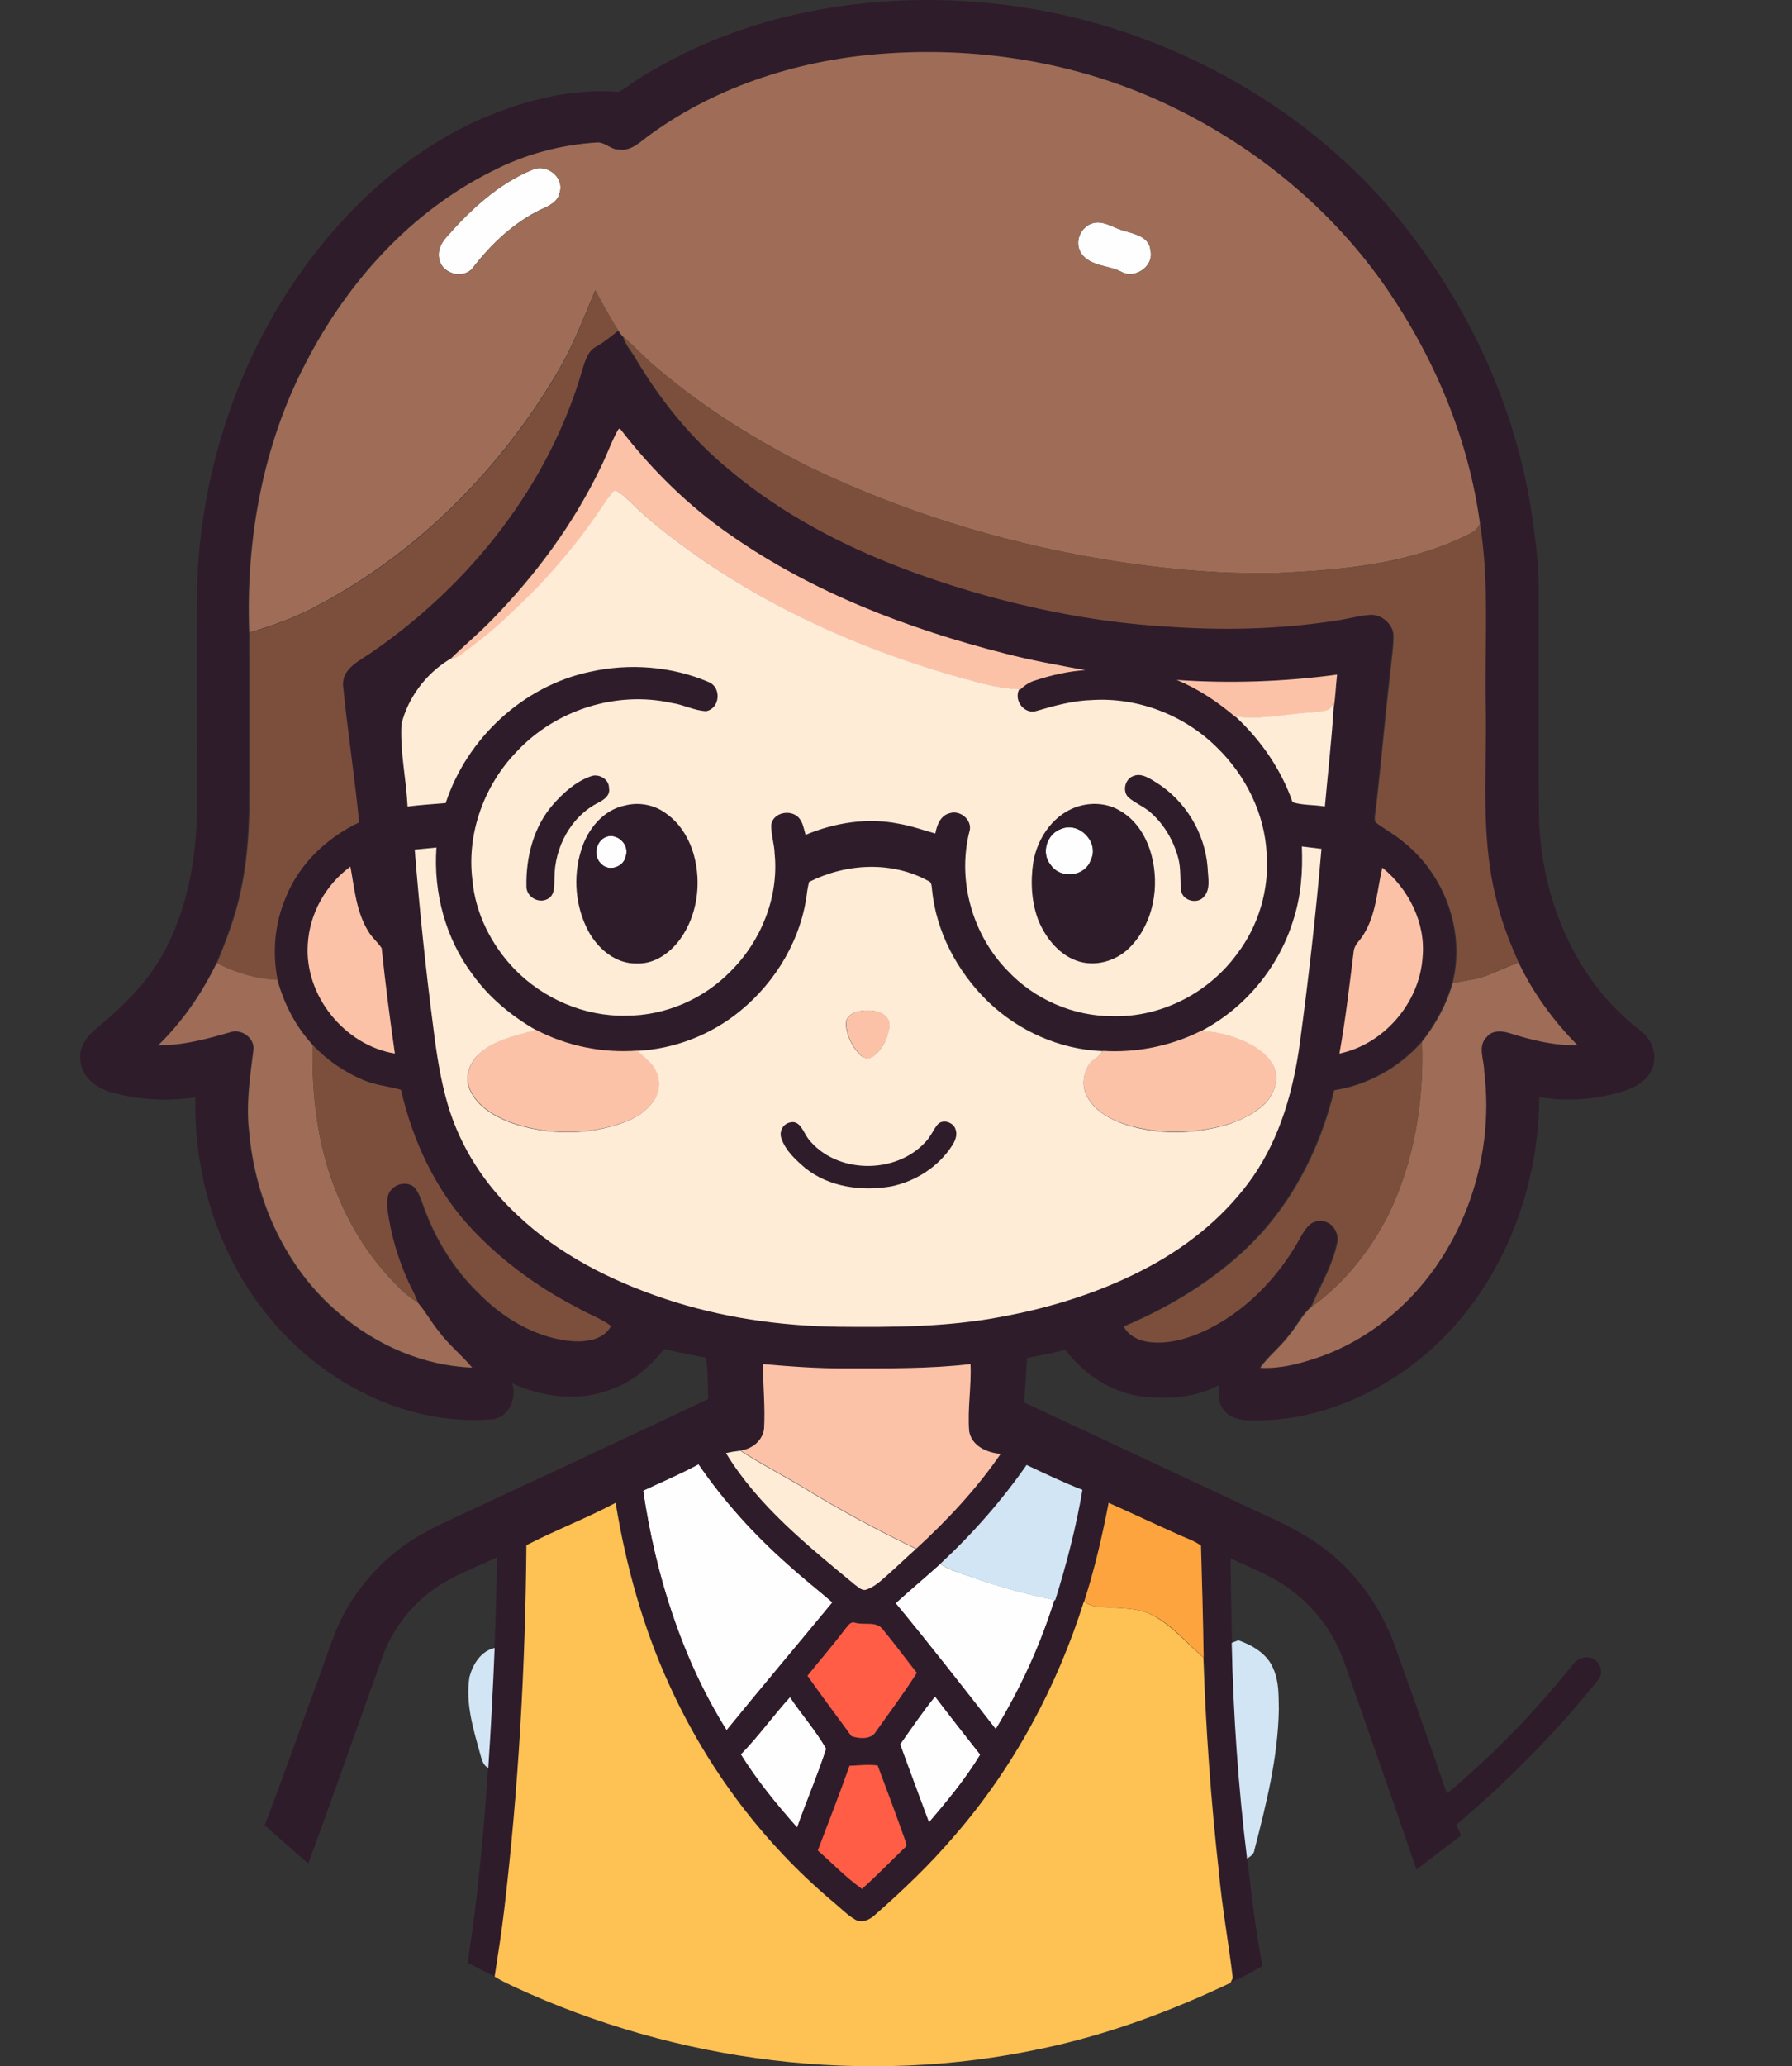 <?xml version="1.0" encoding="utf-8"?>
<!-- Generator: Adobe Illustrator 19.2.0, SVG Export Plug-In . SVG Version: 6.00 Build 0)  -->
<svg version="1.1" id="Layer_1" xmlns="http://www.w3.org/2000/svg" xmlns:xlink="http://www.w3.org/1999/xlink" x="0px" y="0px"
	 viewBox="0 0 677.1 780.4" style="enable-background:new 0 0 677.1 780.4;" xml:space="preserve">
<rect x="0" y="0" width="677.1" height="780.4" fill="#333333" stroke="none"/>
<style type="text/css">
	.st0{fill:#FEFEFE;}
	.st1{fill:#2F1C2B;}
	.st2{fill:#9F6D57;}
	.st3{fill:#7C4F3D;}
	.st4{fill:#FCC2A8;}
	.st5{fill:#FFECD7;}
	.st6{fill:#D2E5F4;}
	.st7{fill:#FEC154;}
	.st8{fill:#FEA43F;}
	.st9{fill:#FF5D46;}
</style>
<path class="st0" d="M201.2,64.1c5.2-2.5,12.1,2.9,10.3,8.5c-0.6,3.6-4.1,5.2-7.1,6.5c-10.2,4.9-18.6,12.9-25.5,21.7
	c-3.2,4.8-11.5,2.9-12.8-2.5c-1-3.2,0.4-6.4,2.6-8.8C177.8,79.2,188.3,69.4,201.2,64.1z"/>
<path class="st0" d="M413.2,84.2c4.1-0.9,7.7,2,11.6,3c3.9,1.1,9.5,2.3,9.9,7.3c1.5,5.9-5.7,11-10.9,8.2c-4.9-2.6-11.7-2-15.2-6.9
	C405.7,91.5,408.3,85.4,413.2,84.2z"/>
<path class="st0" d="M401.1,313c6.8-2.8,14.4,5.3,11,11.9c-2.2,6.4-11.5,7.2-15.2,1.8C393.2,322.1,395.6,314.8,401.1,313z"/>
<path class="st0" d="M229.2,316c4.3-1.4,8.9,3.3,7.2,7.5c-0.8,4-6.4,5.8-9.2,2.8C223.9,323.4,225.1,317.5,229.2,316z"/>
<path class="st0" d="M243,563c7-3.3,14.2-6.3,21-10c9.6,13.9,21,26.6,33.7,37.8c5.4,5,11.3,9.6,16.9,14.4
	c-13.3,16.1-26.8,32.1-40,48.3C257.5,626.2,247.7,594.8,243,563z"/>
<path class="st0" d="M338.4,605.5c5.5-5,11.2-9.8,16.8-14.8c3.8,2.5,8.3,3.5,12.5,5.1c10,3.6,20.4,6.3,30.8,8.5
	c-5.4,17.1-12.9,33.5-22.2,48.8C363.8,637.1,351.3,621.1,338.4,605.5z"/>
<path class="st0" d="M340.1,658.8c4.3-6.1,8.5-12.3,13.2-18.1c5.6,7.4,11.4,14.7,17.1,22c-5.6,9.2-12.5,17.5-19.4,25.6
	C347.4,678.5,343.6,668.7,340.1,658.8z"/>
<path class="st0" d="M279.9,662.6c6.6-6.8,12.2-14.6,18.6-21.6c4.4,6.6,9.8,12.6,13.7,19.5c-3.3,10-7.5,19.8-11,29.8
	C293.5,681.5,286.1,672.5,279.9,662.6z"/>
<g>
	<g>
		<path class="st1" d="M309.8,3.6c45.8-8.2,93.9-2.3,136.3,16.8c35.5,15.8,67.2,40.5,90,72.1c21.1,28.7,36,62.2,42,97.4
			c1.8,11.2,3.4,22.5,3.3,33.8c0,28.3-0.1,56.7,0.1,85c0.8,30.4,13.5,61.4,38,80.3c4.7,3.2,7.1,9.7,4.6,15
			c-2.2,4.9-7.4,7.3-12.3,8.6c-9.8,2.7-20.2,3.6-30.2,1.7c-0.1,36.1-14.8,72.9-42.4,96.7c-18.8,16.2-43.4,26.6-68.5,25.4
			c-3.4-0.2-7.1-1.6-8.9-4.8c-1.7-2.5-1.3-5.7-1.1-8.5c-8.8,4.7-19.2,5.5-28.9,4.4c-11.7-1.5-22.2-8.4-29.3-17.7
			c-4.7,1.3-9.6,2.1-14.4,3.1c-0.4,5.6-0.7,11.2-1.1,16.8c28.7,13.4,57.5,26.8,86.2,40.3c8.3,3.9,16.8,7.5,24.3,12.8
			c13.7,9.3,23.9,23.2,29.5,38.7c6.7,18.6,13.3,37.2,19.7,55.9c17.4-14.5,33.2-30.8,47.4-48.5c1.5-2.1,4.1-3.5,6.7-2.8
			c3.3,0.6,5.3,5,3.5,7.8c-16.1,20.2-34.4,38.7-54.1,55.3c0.6,1.3,1.3,2.7,1.9,4c-5.7,4.3-11.3,8.6-16.9,12.9
			c-9-26.3-18.2-52.5-27.4-78.6c-4.9-14-15.4-25.7-28.6-32.3c-4.6-2.5-9.6-4.3-14.2-6.7c0,10.6,0.3,21.2,0.5,31.9
			c0.6,27.3,2.5,54.5,5.8,81.6c1.5,13.6,3.2,27.2,5.7,40.6c-3.9,1.9-7.6,4.6-11.8,5.8c0.2-0.4,0.5-1.1,0.7-1.4
			c-1.6-13.5-4.1-26.9-5.3-40.5c-3-26.8-4.9-53.7-5.8-80.6c-0.3-14-0.6-28.1-1-42.2c-2.2-1.7-4.9-2.6-7.4-3.7
			c-9.2-4-18.3-8.4-27.5-12.5c-2.4,12.5-5.3,24.9-9.2,37.1c-10.3,32.5-26.7,63.1-49.1,88.8c-9.2,10.8-19.5,20.5-30.1,29.9
			c-1.9,1.7-4.6,3-7.1,1.7c-3.1-1.8-5.6-4.5-8.4-6.7c-26.5-22.2-47.8-50.6-62-82c-10-21.8-16.4-45.1-20.3-68.8
			c-11,5.9-22.7,10.3-33.7,16c-0.4,46-3,92.1-8.5,137.8c-1,8.4-2.3,16.7-3.6,25.1c-3.5-1.5-6.8-3.4-10.2-5.1
			c3.8-24.4,6.1-49,7.7-73.6c1-15.1,1.8-30.2,2.4-45.3c0.5-11.4,0.9-22.8,0.9-34.2c-8.1,3.9-16.7,6.9-24.1,12.2
			c-8.4,6.1-14.9,14.6-18.7,24.3c-9.5,26.3-18.7,52.8-28.4,79.1c-5.6-4.7-11-9.7-16.5-14.4c7.3-19,14-38.3,21.1-57.5
			c3-8.2,5.4-16.5,9.8-24.1c5.3-9.1,12.3-17.1,20.8-23.4c6.1-4.6,13-7.9,19.9-11.1c32-14.9,64-29.8,96-44.9
			c-0.2-5.2-0.1-10.4-0.8-15.6c-5.3-1-10.6-2-15.8-3.3c-5,6-10.8,11.6-18.3,14.5c-12.4,5.6-27.1,4.1-39.2-1.6c2,5.8-1.4,13.4-8,13.7
			c-32.9,2.5-65.1-14.7-85.1-40.2c-18.3-22.8-27.2-52.4-26.6-81.5c-10.1,1.6-20.5,1.1-30.3-1.5c-6.1-1.3-12.6-5.5-13.1-12.3
			c-0.8-4.9,2.4-9.3,6-12.2c10.7-8.7,20.7-18.7,26.8-31.2c8.4-16.8,11.4-35.9,11.2-54.6c0.1-27.6-0.2-55.3,0.1-82.9
			c1.5-38.3,13-76.2,33.5-108.5c17.5-27.3,41.5-51.2,71.1-65.1c17-7.7,35.8-12.9,54.6-11.4c2.6-1.2,4.9-3.2,7.3-4.8
			C262,16.7,285.5,7.9,309.8,3.6z M334.8,20.2c-31.7,2.1-63.2,11.9-89.1,30.5c-3.6,2.5-7.1,6.5-12,5.8c-2.9,0.1-5.1-2.6-7.9-2.7
			c-13.9,0.8-27.7,4.4-40.1,10.9c-30.6,15.3-54.5,41.8-70.1,71.9C99.2,167.9,92.7,203.7,94,238.9c0,21.6,0,43.2,0,64.7
			c-0.1,11.4-1,22.9-3.5,34c-1.9,9-5.3,17.6-8.8,26.1c-5.6,11.5-12.9,22.1-22,31.1c9.2,0.2,18.1-2.3,26.9-4.8c4.2-1.7,9.5,2,9,6.6
			c-1.3,10.3-2.8,20.7-1.6,31.1c2.3,26,13.9,51.6,34.1,68.5c13.9,11.9,31.7,19.7,50.1,20.4c-4-4.8-9-8.8-12.7-13.8
			c-2.9-3.4-5-7.5-7.9-10.8c-0.9-2.7-2.2-5.2-3.5-7.7c-4-8.7-6.7-18-8-27.5c-0.3-2.5-0.4-5.4,1.4-7.4c2.2-2.6,6.7-3.3,9.1-0.7
			c1.9,2.4,2.6,5.5,3.7,8.2c4.4,11.9,11.3,22.8,20.4,31.6c9.1,9.2,20.8,16.3,33.8,17.9c5.7,0.6,13.1,0.1,16.1-5.6
			c-4.1-2.9-8.9-4.5-13.1-7.1c-14.5-7.5-27.8-17.2-39.1-29.1c-13.9-14.6-22.7-33.5-27.2-53c-4.6-1.4-9.5-1.8-14-3.6
			c-7.3-3.1-13.9-7.7-19.4-13.4c-6.4-7-10.8-15.5-13.3-24.6c-2.1-10.4-1-21.4,3.1-31.2c5-12.6,15.5-22.5,27.7-28.3
			c-1.7-17.3-4.4-34.6-6.1-51.9c-0.2-6.4,6.4-9.2,10.8-12.3c37.1-25.6,66.9-63.1,79.6-106.6c1-3.2,1.9-7,5.1-8.8
			c3.1-1.7,5.8-4,8.6-6.2c0.6,0.9,1.2,1.8,2,2.5c0.8,3.3,3.3,5.6,4.9,8.5c9.3,15.5,20.8,29.8,34.8,41.3c28.2,23.7,62.9,38.2,98.1,48
			c21.4,5.8,43.2,9.8,65.4,11.3c22,1.7,44.2,1.4,66-2.1c4.3-0.6,8.6-1.9,13-2.2c4.5-0.2,9,3.8,8.8,8.4c0,4.8-0.9,9.5-1.3,14.2
			c-2,17-3.3,34-5.4,50.9c-0.1,1.6-0.7,3.3-0.1,4.9c3.2,2.5,6.9,4.3,10,7c16,12.3,24.1,34.1,19.1,53.8c-2.3,8.1-6.4,15.6-11.6,22.2
			c-8.5,9.7-20.4,16.3-33.1,18.3c-5.5,22.9-16.9,44.8-34.4,60.9c-13.1,12.1-28.7,21.4-45.1,28.3c1.7,3.4,5.5,5.2,9.1,5.8
			c7,1,14-1,20.4-3.7c16.1-7.2,28.9-20.5,37.2-35.8c1.6-2.8,3.6-6.3,7.3-6.1c4.4-0.4,7.6,4.3,6.6,8.4c-1.8,8.5-6.4,16.1-9.8,24
			c-3.4,2.9-5.4,7.1-8.2,10.5c-3.3,4.5-7.8,7.9-11.1,12.5c7,0.4,13.9-1.4,20.6-3.5c10.2-3.3,19.7-8.6,28-15.5c27-22,40.3-58.7,36-93
			c0-4.3-2.7-9.6,1.1-13.1c2.1-2.5,5.7-2.2,8.5-1.3c8.3,2.6,16.9,4.8,25.6,4.5c-9-9.2-16.7-19.6-22.2-31.2c-3.6-8.1-6.8-16.3-8.7-25
			c-5.8-23.5-3.2-47.9-3.7-71.9c-0.5-22.9,1.5-46.1-2.2-68.9c-4.3-31.8-17-62.1-35.1-88.5c-20.2-29.4-48.5-52.9-80.5-68.5
			C410.1,24.2,372.1,17.6,334.8,20.2z M233.6,162.2c-2.6,4.6-4.3,9.6-6.8,14.3c-10.3,21.2-24.4,40.3-40.8,57.2
			c-5.3,5.5-11.2,10.4-16.6,15.7c-8.7,5.4-15.2,14.2-17.7,24.1c-0.5,10.4,1.8,20.8,2.3,31.2c4.8-0.6,9.6-0.9,14.4-1.3
			c7.9-24.4,29.3-44.3,54.6-49.6c14.9-3.3,30.8-2.1,44.8,3.9c5,2,4.3,10-1,11c-4.5-0.2-8.5-2.6-13-3.1c-21-4.7-44,2.7-58.6,18.4
			c-12.3,12.6-18.9,30.9-16.7,48.4c1.1,12.6,7.1,24.5,15.8,33.6c10.9,11.3,26.6,18.1,42.4,17.7c14.7,0,29.2-6.3,39.4-16.8
			c11.5-11.5,18.1-28,16.6-44.3c0-3.7-1.4-7.3-1.3-11c0.7-4.6,7.1-6,10.2-2.9c1.8,1.8,2.1,4.4,2.8,6.7c11-4.6,23.4-6.6,35.2-4.2
			c4.7,0.8,9.2,2.5,13.8,3.7c0.6-3.2,1.9-7,5.5-7.7c4.2-1.4,9,2.9,7.3,7.3c-4.5,18.4,1.3,38.7,14.5,52.2
			c10.2,10.9,25.1,17.3,40,17.2c18.2,0.3,36.1-8.9,46.7-23.5c8.1-10.7,12.1-24.4,11.2-37.8c-0.7-15.1-7.8-29.6-18.7-40.1
			c-12.3-12.3-29.9-19.1-47.3-18c-7.2,0.2-14.1,2.1-20.9,4.1c-4.7,1.5-8.8-3.9-6.6-8.2h0.3c1.6-1.5,3.5-2.8,5.6-3.4
			c6.1-2,12.5-3.4,18.9-3.9c-10.2-1.9-20.4-3.7-30.4-6.3c-36.5-9.2-72.3-22.9-103.4-44.6c-16.1-11.1-30.1-24.9-42-40.4
			C234.1,161.9,233.8,162.1,233.6,162.2z M444.6,256.8c8.1,3.4,15.5,8.3,22.2,13.8c9.6,8.9,17.3,20,21.6,32.4
			c3.9,1.2,8.1,0.9,12.2,1.6c1.1-12.4,2.6-24.7,3.3-37.1c0.7-4.2,0.9-8.6,1.3-12.8C485.1,257.5,464.8,258.2,444.6,256.8z
			 M491.9,319.7c0.4,9.4-0.3,18.9-3.2,27.9c-5.6,17.8-18.4,33.2-34.9,41.8c-11.4,5.7-24.3,8.2-37,7.5c-16.1-0.6-31.8-7.6-43.4-18.8
			c-11.5-11.3-19.6-26.4-21.1-42.6c-0.2-1-0.2-2.5-1.4-2.9c-13.9-7.6-31.1-6.6-45,0.4c-0.3,1.2-0.5,2.3-0.7,3.5
			c-2.1,17.6-11.7,34-25.3,45.2c-10.9,9-24.7,14.4-38.9,15.1c-13.3,1-26.7-1.7-38.5-7.9c-9.3-5.3-17.7-12.3-23.9-21
			c-10.2-13.6-14.9-31-13.6-47.9c-2.7,0.2-5.4,0.5-8.2,0.8c1.8,22.4,4,44.7,7,67c1.2,9.9,2.7,19.8,5.5,29.3
			c4.7,16,14.1,30.5,26.4,41.8c15.7,14.8,35.3,24.7,55.5,31.5c21.2,7.1,43.5,10.3,65.8,10.6c20.4,0.2,41,0.1,61.1-3.7
			c19.9-3.5,39.4-9.8,57.1-19.5c15-8.2,28.6-19.5,38.4-33.6c10.2-14.8,15.2-32.5,17.6-50.1c3.3-24.5,6.1-49,8.2-73.6
			C496.8,320.2,494.3,319.9,491.9,319.7z M116.3,356.7c-1.3,19.3,13.9,38.1,32.9,41.2c-2-13.2-3.6-26.5-5-39.8
			c-1.5-2.4-3.8-4.1-5.2-6.6c-4.4-7.3-5.1-16-6.6-24.2C123.1,334.1,116.9,345.1,116.3,356.7z M515.2,353c-1.2,2.1-3.4,3.7-3.7,6.2
			c-1.6,12.9-3.1,25.9-5.4,38.7c16.8-3.5,30.2-19.1,31.4-36.2c1.2-13-5.3-25.9-15.2-34C520.4,336.2,520,345.4,515.2,353z
			 M319.8,516.8c-10.5,0.1-21-0.7-31.5-1.6c0,8.2,1,16.3,0.4,24.5c-0.6,4.5-4.6,7.7-8.9,8.1c-1.8,0.2-3.6,0.5-5.4,0.9
			c12.2,20,30.8,34.9,48.6,49.6c1.2,0.8,2.3,2.1,3.9,2c3.5-0.9,6.1-3.7,8.8-6c3.5-3.1,6.9-6.3,10.4-9.5
			c11.8-10.8,22.8-22.6,31.9-35.8c-5.1-0.5-10.9-3-11.9-8.5c-0.7-8.4,0.9-16.9,0.5-25.4C351.1,517,335.4,516.8,319.8,516.8z
			 M243,563c4.7,31.7,14.5,63.2,31.5,90.5c13.2-16.2,26.7-32.2,40-48.3c-5.6-4.9-11.4-9.4-16.9-14.4c-12.7-11.2-24.1-23.8-33.7-37.8
			C257.1,556.7,250,559.7,243,563z M355.2,590.7c-5.5,5-11.3,9.8-16.8,14.8c12.9,15.6,25.4,31.7,37.8,47.6
			c9.3-15.3,16.9-31.7,22.2-48.8h0.1c4.3-13.6,8-27.5,10.3-41.7c-7.2-2.7-14.1-6.1-21.1-9.4C378.4,566.9,367.3,579.4,355.2,590.7z
			 M319.4,615.2c-4.5,6-9.5,11.7-14.1,17.7c5.4,7.7,11.1,15.2,16.6,22.8c2.9,1.1,7.5,1.4,9.3-1.8c5.1-7.4,10.5-14.6,15.4-22.1
			c-4.3-5.4-8.4-10.9-12.7-16.2c-2.4-3.5-7.1-1.7-10.6-2.7C321.4,612.2,320.4,614,319.4,615.2z M340.1,658.8
			c3.6,9.9,7.3,19.7,10.9,29.5c7-8.1,13.9-16.5,19.4-25.6c-5.8-7.3-11.5-14.6-17.1-22C348.6,646.5,344.4,652.7,340.1,658.8z
			 M279.9,662.6c6.1,9.9,13.6,19,21.3,27.6c3.5-10,7.8-19.7,11-29.8c-4-6.9-9.3-12.9-13.7-19.5C292.1,648,286.6,655.8,279.9,662.6z
			 M321,666.9c-3.9,10.7-7.9,21.3-11.9,31.9c5.5,4.9,10.6,10.3,16.7,14.5c5.6-5,10.8-10.4,16.2-15.6c1.2-0.9,0.1-2.3-0.1-3.3
			c-3.4-9.2-6.7-18.5-10.2-27.7C328.1,666.3,324.6,666.8,321,666.9z"/>
	</g>
	<path class="st1" d="M223.2,293.2c3-1.3,7,1,7,4.4c0.5,2.7-1.9,4.4-3.9,5.5c-10.5,5.2-16.7,17-16.7,28.5c-0.2,2.8,0.3,6.6-2.7,8
		c-3.5,1.7-7.9-1.1-7.9-4.9c-0.1-11,2.7-22.5,10.1-30.9C213,299.4,217.6,295.3,223.2,293.2z"/>
	<path class="st1" d="M428.2,293.1c3.1-1.2,6.1,0.9,8.7,2.4c11,6.9,18.3,19.1,19.3,32c0.2,3.6,1.3,8-1.4,11.1
		c-2.3,2.9-7.8,1.6-8.6-2.1c-0.5-4.1,0.1-8.4-1.1-12.5c-1.8-6.8-5.5-13.2-11-17.7c-2.4-2.1-5.5-3.2-7.9-5.3
		C424,298.7,425.1,294.2,428.2,293.1z"/>
	<g>
		<path class="st1" d="M236.2,304.2c5.4-1.3,11.3-0.2,15.7,3.2c5.2,3.7,8.6,9.6,10.3,15.6c2.9,10.6,1.3,22.7-5.2,31.7
			c-3.7,5.2-9.6,9.3-16.2,9.2c-8.2,0.3-15.1-5.7-18.7-12.6c-4.7-9.1-5.7-20.2-2.6-29.9C221.8,313.4,227.7,305.8,236.2,304.2z
			 M229.2,316c-4.1,1.4-5.3,7.4-2,10.3c2.8,3,8.4,1.3,9.2-2.8C238,319.3,233.5,314.6,229.2,316z"/>
	</g>
	<g>
		<path class="st1" d="M408.3,304.3c5-1.3,10.5-0.8,15,2c6.2,3.5,10.1,10.1,11.9,16.8c3,11.7,0.7,25.2-7.6,34.2
			c-4.9,5.3-12.6,8-19.6,6c-7.3-2.1-12.5-8.5-15.4-15.2c-2.8-7-3.2-14.9-2.1-22.3C391.9,316.1,398.5,306.8,408.3,304.3z M401.1,313
			c-5.5,1.8-7.9,9.1-4.1,13.6c3.6,5.5,13,4.6,15.2-1.8C415.5,318.3,407.9,310.3,401.1,313z"/>
	</g>
	<path class="st1" d="M298.2,424c4.1-1.3,5.3,3.6,7.2,6c10.4,13.3,32.9,13.6,44.2,1.3c1.8-1.9,2.9-4.4,4.5-6.5
		c1.9-2.4,6.4-1.1,7,1.8c0.8,2-0.2,4.2-1.3,5.9c-5.2,8-13.8,13.7-23.1,15.5c-11.1,1.9-23.4,0.3-32.4-6.9c-3.6-3.1-7.4-6.5-9-11.1
		C294.4,427.8,295.7,424.7,298.2,424z"/>
</g>
<g>
	<g>
		<path class="st2" d="M334.8,20.2c37.2-2.6,75.3,4,108.8,20.5c32,15.6,60.3,39.1,80.5,68.5c18.1,26.4,30.8,56.7,35.1,88.5
			c-1.1,3-4.3,4.1-7,5.4c-21.6,10.1-45.9,12.2-69.4,13.3c-23.2,0.6-46.3-1.8-69.1-5.7c-37-6.5-73.1-17.7-107-33.9
			C286,166.5,266,154.1,248.3,139c-4.5-3.6-8.3-8-12.7-11.7c-0.8-0.7-1.4-1.6-2-2.5c-3.2-4.9-5.9-10-8.7-15.2
			c-4.2,10-8.1,20.2-13.5,29.6c-21.5,37.1-52.9,69-90.9,89.2c-8.3,4.6-17.3,7.8-26.3,10.5c-1.3-35.1,5.1-71,21.6-102.3
			c15.6-30.1,39.5-56.7,70.1-71.9c12.4-6.4,26.1-10.1,40.1-10.9c2.8,0.1,5,2.8,7.9,2.7c4.9,0.7,8.4-3.3,12-5.8
			C271.6,32.1,303.2,22.3,334.8,20.2z M201.2,64.1c-12.9,5.3-23.4,15.1-32.5,25.5c-2.1,2.3-3.6,5.6-2.6,8.8
			c1.3,5.4,9.6,7.3,12.8,2.5c6.9-8.9,15.3-16.8,25.5-21.7c2.9-1.3,6.5-2.9,7.1-6.5C213.3,66.9,206.3,61.5,201.2,64.1z M413.2,84.2
			c-5,1.2-7.5,7.3-4.6,11.6c3.5,4.8,10.3,4.3,15.2,6.9c5.2,2.9,12.4-2.2,10.9-8.2c-0.4-5-5.9-6.2-9.9-7.3
			C421,86.2,417.3,83.3,413.2,84.2z"/>
	</g>
	<path class="st2" d="M81.9,363.7c7.1,3.6,14.9,5.9,22.9,6.3c2.5,9.1,6.9,17.7,13.3,24.6c-0.3,18.1,1.6,36.6,8.2,53.6
		c5.3,14.1,13.4,27.2,24.2,37.8c2.1,2.3,4.7,4.2,7.3,5.9c2.9,3.3,5.1,7.4,7.9,10.8c3.7,5.1,8.7,9,12.7,13.8
		c-18.4-0.7-36.2-8.5-50.1-20.4c-20.2-16.9-31.8-42.6-34.1-68.5c-1.3-10.4,0.3-20.8,1.6-31.1c0.6-4.5-4.8-8.3-9-6.6
		c-8.8,2.5-17.7,5-26.9,4.8C69,385.8,76.3,375.2,81.9,363.7z"/>
	<path class="st2" d="M563.2,367.9c3.5-1.5,7-3,10.6-4.4c5.5,11.6,13.2,22.1,22.2,31.2c-8.8,0.3-17.3-1.9-25.6-4.5
		c-2.8-0.9-6.4-1.2-8.5,1.3c-3.8,3.5-1.1,8.7-1.1,13.1c4.3,34.3-9,70.9-36,93c-8.3,6.8-17.8,12.2-28,15.5
		c-6.6,2.2-13.5,3.9-20.6,3.5c3.2-4.5,7.8-8,11.1-12.5c2.9-3.4,4.8-7.6,8.2-10.5c12.5-8.9,22.3-21.4,29.2-35
		c9.7-20.1,13.4-42.8,12.6-65.1c5.2-6.6,9.3-14.1,11.6-22.2C553.7,370.3,558.7,369.9,563.2,367.9z"/>
</g>
<g>
	<path class="st3" d="M225,109.6c2.8,5.1,5.5,10.3,8.7,15.2c-2.8,2.2-5.5,4.5-8.6,6.2c-3.2,1.8-4.1,5.6-5.1,8.8
		c-12.7,43.6-42.4,81-79.6,106.6c-4.4,3.1-11,5.9-10.8,12.3c1.7,17.3,4.4,34.5,6.1,51.9c-12.2,5.8-22.6,15.6-27.7,28.3
		c-4.2,9.8-5.2,20.8-3.1,31.2c-8-0.3-15.8-2.6-22.9-6.3c3.5-8.5,6.8-17.1,8.8-26.1c2.5-11.1,3.4-22.6,3.5-34c0.1-21.6,0-43.2,0-64.7
		c9.1-2.7,18-6,26.3-10.5c38-20.2,69.4-52,90.9-89.2C216.9,129.8,220.8,119.6,225,109.6z"/>
	<path class="st3" d="M235.6,127.3c4.4,3.7,8.2,8.1,12.7,11.7c17.7,15.1,37.6,27.5,58.4,37.8c33.9,16.2,70,27.4,107,33.9
		c22.8,3.9,46,6.3,69.1,5.7c23.5-1.1,47.8-3.1,69.4-13.3c2.6-1.3,5.9-2.3,7-5.4c3.7,22.8,1.7,45.9,2.2,68.9
		c0.5,24-2.1,48.4,3.7,71.9c1.9,8.6,5.1,16.9,8.7,25c-3.6,1.3-7.1,2.8-10.6,4.4c-4.5,2-9.5,2.4-14.3,3.5c5-19.7-3.1-41.5-19.1-53.8
		c-3.1-2.6-6.8-4.5-10-7c-0.6-1.6,0-3.3,0.1-4.9c2-17,3.4-34,5.4-50.9c0.4-4.7,1.2-9.4,1.3-14.2c0.2-4.6-4.4-8.6-8.8-8.4
		c-4.4,0.3-8.6,1.6-13,2.2c-21.8,3.4-44,3.8-66,2.1c-22.1-1.4-44-5.5-65.4-11.3c-35.2-9.8-69.9-24.2-98.1-48
		c-14-11.5-25.5-25.8-34.8-41.3C239,132.9,236.4,130.5,235.6,127.3z"/>
	<path class="st3" d="M504.2,411.8c12.8-2,24.6-8.6,33.1-18.3c0.9,22.3-2.9,44.9-12.6,65.1c-6.9,13.6-16.7,26.1-29.2,35
		c3.4-7.9,8-15.5,9.8-24c1-4.1-2.2-8.8-6.6-8.4c-3.7-0.2-5.7,3.3-7.3,6.1c-8.4,15.3-21.2,28.6-37.2,35.8c-6.4,2.8-13.4,4.7-20.4,3.7
		c-3.6-0.5-7.4-2.4-9.1-5.8c16.4-6.9,32-16.2,45.1-28.3C487.3,456.6,498.7,434.7,504.2,411.8z"/>
	<path class="st3" d="M118.1,394.6c5.4,5.8,12.1,10.4,19.4,13.4c4.5,1.9,9.4,2.3,14,3.6c4.5,19.5,13.3,38.4,27.2,53
		c11.2,11.8,24.6,21.6,39.1,29.1c4.3,2.6,9.1,4.1,13.1,7.1c-3.1,5.7-10.4,6.2-16.1,5.6c-13-1.6-24.8-8.7-33.8-17.9
		c-9.1-8.8-16-19.8-20.4-31.6c-1.1-2.8-1.9-5.8-3.7-8.2c-2.4-2.6-7-1.9-9.1,0.7c-1.8,2-1.6,4.9-1.4,7.4c1.3,9.5,4,18.8,8,27.5
		c1.2,2.5,2.6,5,3.5,7.7c-2.6-1.7-5.2-3.6-7.3-5.9c-10.8-10.5-18.9-23.7-24.2-37.8C119.6,431.2,117.8,412.7,118.1,394.6z"/>
</g>
<g>
	<path class="st4" d="M233.6,162.2c0.2-0.1,0.5-0.3,0.6-0.4c11.9,15.5,25.9,29.3,42,40.4c31,21.6,66.9,35.3,103.4,44.6
		c10,2.6,20.2,4.4,30.4,6.3c-6.4,0.4-12.8,1.9-18.9,3.9c-2.1,0.6-4,1.9-5.6,3.4h-0.3c-7.7-0.2-15.1-2.5-22.5-4.5
		c-34.8-9.6-68.3-24.4-98.1-45c-9.3-6.6-18.5-13.4-26.6-21.5c-1.6-1.5-3.2-3.1-5.3-4c-1.6,0.2-2.2,2-3.1,3.1
		c-10.3,15.7-22.3,30.2-36.1,43c-5.8,5.9-12.4,11-19,15.9c-1.5,1.1-3.3,1.6-5,2.2c5.4-5.4,11.3-10.2,16.6-15.7
		c16.4-16.8,30.6-36,40.8-57.2C229.3,171.9,231,166.8,233.6,162.2z"/>
	<path class="st4" d="M444.6,256.8c20.2,1.4,40.5,0.7,60.6-2c-0.5,4.3-0.6,8.6-1.3,12.8c-0.1-0.5-0.3-1.5-0.4-2
		c-0.6,3.8-4.8,2.9-7.6,3.5c-9.7,0.7-19.4,2.9-29.2,1.6C460.1,265.1,452.7,260.1,444.6,256.8z"/>
	<path class="st4" d="M116.3,356.7c0.6-11.6,6.8-22.6,16.1-29.4c1.5,8.2,2.2,16.9,6.6,24.2c1.4,2.5,3.7,4.3,5.2,6.6
		c1.4,13.3,3.1,26.6,5,39.8C130.2,394.8,115,376,116.3,356.7z"/>
	<path class="st4" d="M515.2,353c4.8-7.6,5.1-16.8,7.1-25.3c10,8.1,16.5,21,15.2,34c-1.2,17.1-14.6,32.7-31.4,36.2
		c2.3-12.8,3.8-25.8,5.4-38.7C511.8,356.7,514,355.1,515.2,353z"/>
	<path class="st4" d="M324.1,382c3.5-0.7,7.7-0.8,10.6,1.7c1.8,1.4,1.5,4,1.1,6c-0.9,3.5-2.8,6.9-5.6,9.2c-1.4,1.4-3.9,1-5.1-0.5
		c-3.1-3.1-5.2-7.4-5.4-11.8C319.6,384.2,321.9,382.6,324.1,382z"/>
	<path class="st4" d="M202.4,388.9c11.8,6.2,25.2,8.9,38.5,7.9c2.5,2.4,5.6,4.4,7.1,7.7c1.8,3.6,1.3,8.1-1,11.3
		c-2.5,3.6-6.2,6.1-10.3,7.7c-14,5.4-29.9,5.3-44,0.3c-6-2.4-12.2-6-15-12.1c-2.2-4.7-0.4-10.4,3.4-13.7
		C186.9,392.5,195.1,391.1,202.4,388.9z"/>
	<path class="st4" d="M416.7,396.9c12.7,0.8,25.6-1.8,37-7.5c5.5-0.1,10.8,1.4,15.8,3.5c4.6,2,9.3,4.8,11.6,9.4
		c2.4,4.9,0.5,10.9-3.2,14.5s-8.4,6-13.3,7.6c-12.8,4-27,4.2-39.8,0.1c-5.7-2-11.5-5.2-14.2-10.8c-2-3.9-1.3-8.6,1.1-12.1
		C413.3,399.8,415.6,398.9,416.7,396.9z"/>
	<path class="st4" d="M319.8,516.8c15.6,0,31.3,0.2,46.9-1.6c0.4,8.5-1.2,16.9-0.5,25.4c1,5.6,6.8,8.1,11.9,8.5
		c-9.1,13.2-20.1,25-31.9,35.8c-14.8-7.1-29.2-14.9-43.2-23.5c-7.7-4.6-15.7-8.7-23.2-13.6c4.4-0.5,8.3-3.7,8.9-8.1
		c0.5-8.2-0.4-16.3-0.4-24.5C298.7,516.1,309.2,516.9,319.8,516.8z"/>
</g>
<g>
	<g>
		<path class="st5" d="M229.5,188.4c1-1,1.6-2.9,3.1-3.1c2.1,0.9,3.7,2.5,5.3,4c8.1,8.1,17.3,14.9,26.6,21.5
			c29.8,20.6,63.3,35.3,98.1,45c7.4,2,14.8,4.3,22.5,4.5c-2.2,4.3,2,9.7,6.6,8.2c6.8-2,13.8-3.9,20.9-4.1c17.4-1.1,35,5.7,47.3,18
			c10.8,10.5,18,25,18.7,40.1c1,13.4-3,27.1-11.2,37.8c-10.7,14.7-28.6,23.9-46.7,23.5c-15,0.1-29.8-6.3-40-17.2
			c-13.2-13.5-19-33.8-14.5-52.2c1.6-4.3-3.1-8.6-7.3-7.3c-3.5,0.8-4.9,4.5-5.5,7.7c-4.6-1.3-9.1-2.9-13.8-3.7
			c-11.8-2.4-24.2-0.4-35.2,4.2c-0.7-2.3-1-4.9-2.8-6.7c-3.1-3-9.5-1.7-10.2,2.9c-0.1,3.7,1.2,7.3,1.3,11
			c1.6,16.3-5.1,32.9-16.6,44.3c-10.2,10.5-24.7,16.8-39.4,16.8c-15.8,0.4-31.5-6.4-42.4-17.7c-8.7-9.1-14.7-21-15.8-33.6
			c-2.2-17.6,4.5-35.8,16.7-48.4c14.6-15.7,37.6-23.1,58.6-18.4c4.4,0.6,8.5,2.9,13,3.1c5.3-1,5.9-9,1-11c-14-6-30-7.2-44.8-3.9
			c-25.3,5.3-46.6,25.2-54.6,49.6c-4.8,0.4-9.6,0.7-14.4,1.3c-0.5-10.4-2.9-20.8-2.3-31.2c2.5-9.9,9.1-18.7,17.7-24.1
			c1.7-0.6,3.6-1,5-2.2c6.6-5,13.2-10,19-15.9C207.2,218.6,219.3,204,229.5,188.4z M223.2,293.2c-5.7,2-10.3,6.2-14.2,10.6
			c-7.4,8.4-10.3,19.9-10.1,30.9c-0.1,3.9,4.4,6.7,7.9,4.9c3-1.4,2.6-5.3,2.7-8c0-11.5,6.2-23.3,16.7-28.5c2.1-1.1,4.5-2.8,3.9-5.5
			C230.2,294.3,226.2,292,223.2,293.2z M428.2,293.1c-3.1,1.1-4.2,5.6-1.9,8c2.4,2.1,5.4,3.3,7.9,5.3c5.4,4.5,9.2,10.9,11,17.7
			c1.1,4.1,0.6,8.3,1.1,12.5c0.8,3.7,6.2,5,8.6,2.1c2.7-3,1.5-7.4,1.4-11.1c-1-12.9-8.3-25.1-19.3-32
			C434.4,294,431.3,291.8,428.2,293.1z M236.2,304.2c-8.5,1.7-14.4,9.3-16.7,17.2c-3,9.8-2.1,20.8,2.6,29.9
			c3.6,6.9,10.5,12.9,18.7,12.6c6.6,0.2,12.4-4,16.2-9.2c6.5-9,8.1-21.1,5.2-31.7c-1.7-6.1-5.1-11.9-10.3-15.6
			C247.5,304,241.6,302.8,236.2,304.2z M408.3,304.3c-9.7,2.5-16.3,11.8-17.9,21.4c-1.1,7.4-0.7,15.3,2.1,22.3
			c2.9,6.7,8.1,13.1,15.4,15.2c7,2,14.8-0.7,19.6-6c8.4-9,10.7-22.5,7.6-34.2c-1.8-6.8-5.7-13.3-11.9-16.8
			C418.8,303.5,413.2,303,408.3,304.3z"/>
	</g>
	<path class="st5" d="M503.5,265.5c0.1,0.5,0.3,1.5,0.4,2c-0.8,12.4-2.2,24.8-3.3,37.1c-4-0.7-8.3-0.4-12.2-1.6
		c-4.3-12.4-12-23.5-21.6-32.4c9.7,1.3,19.5-1,29.2-1.6C498.7,268.4,502.9,269.3,503.5,265.5z"/>
	<g>
		<path class="st5" d="M491.9,319.7c2.5,0.3,4.9,0.6,7.4,0.9c-2.1,24.6-4.9,49.1-8.2,73.6c-2.4,17.6-7.4,35.3-17.6,50.1
			c-9.8,14.1-23.4,25.4-38.4,33.6c-17.7,9.7-37.3,15.9-57.1,19.5c-20.1,3.8-40.7,3.9-61.1,3.7c-22.3-0.3-44.6-3.5-65.8-10.6
			c-20.3-6.8-39.9-16.7-55.5-31.5c-12.3-11.3-21.7-25.8-26.4-41.8c-2.8-9.6-4.3-19.5-5.5-29.3c-2.9-22.3-5.2-44.6-7-67
			c2.7-0.3,5.4-0.5,8.2-0.8c-1.2,16.9,3.4,34.3,13.6,47.9c6.2,8.7,14.7,15.7,23.9,21c-7.4,2.2-15.5,3.6-21.4,9.1
			c-3.8,3.3-5.6,9.1-3.4,13.7c2.8,6.1,9,9.7,15,12.1c14.1,5,30,5.1,44-0.3c4-1.6,7.8-4.1,10.3-7.7c2.3-3.3,2.8-7.7,1-11.3
			c-1.5-3.3-4.5-5.3-7.1-7.7c14.1-0.7,28-6.1,38.9-15.1c13.7-11.2,23.3-27.5,25.3-45.2c0.2-1.2,0.4-2.4,0.7-3.5
			c13.9-7,31.1-8,45-0.4c1.3,0.4,1.3,1.9,1.4,2.9c1.5,16.2,9.5,31.3,21.1,42.6c11.6,11.2,27.2,18.2,43.4,18.8
			c-1.1,2.1-3.5,3-4.9,4.7c-2.4,3.5-3.1,8.3-1.1,12.1c2.7,5.6,8.6,8.8,14.2,10.8c12.8,4.2,26.9,3.9,39.8-0.1c4.8-1.7,9.6-4,13.3-7.6
			c3.7-3.7,5.6-9.7,3.2-14.5c-2.4-4.6-7-7.4-11.6-9.4c-5-2.1-10.4-3.6-15.8-3.5c16.6-8.6,29.4-24,34.9-41.8
			C491.6,338.6,492.3,329.1,491.9,319.7z M324.1,382c-2.2,0.6-4.5,2.1-4.5,4.6c0.2,4.4,2.3,8.7,5.4,11.8c1.2,1.4,3.6,1.8,5.1,0.5
			c2.9-2.3,4.8-5.7,5.6-9.2c0.5-2,0.7-4.5-1.1-6C331.8,381.3,327.6,381.3,324.1,382z M298.2,424c-2.6,0.7-3.9,3.7-2.9,6.1
			c1.6,4.6,5.4,8,9,11.1c9,7.2,21.3,8.8,32.4,6.9c9.3-1.9,18-7.5,23.1-15.5c1.1-1.7,2-3.9,1.3-5.9c-0.7-2.9-5.1-4.3-7-1.8
			c-1.6,2.1-2.6,4.6-4.5,6.5c-11.3,12.3-33.8,12-44.2-1.3C303.5,427.6,302.3,422.7,298.2,424z"/>
	</g>
	<path class="st5" d="M274.3,548.8c1.8-0.4,3.6-0.7,5.4-0.9c7.5,4.9,15.5,9,23.2,13.6c14,8.6,28.4,16.4,43.2,23.5
		c-3.5,3.1-6.9,6.4-10.4,9.5c-2.6,2.3-5.3,5-8.8,6c-1.6,0.1-2.7-1.2-3.9-2C305.1,583.7,286.5,568.8,274.3,548.8z"/>
</g>
<g>
	<path class="st6" d="M355.2,590.7c12.2-11.3,23.2-23.8,32.7-37.4c7,3.3,13.9,6.6,21.1,9.4c-2.4,14.1-6,28-10.3,41.7h-0.1
		c-10.4-2.2-20.8-4.9-30.8-8.5C363.5,594.2,359,593.2,355.2,590.7z"/>
	<path class="st6" d="M465.4,620.5c0.6-0.3,1.9-0.7,2.5-1c5.4,1.9,11,5.2,13.2,10.7c2.2,4.8,2,10.2,2.1,15.3
		c-0.3,18.1-4.7,35.7-9.2,53.1c-0.1,1.7-1.6,2.5-2.8,3.4C467.9,675,466,647.8,465.4,620.5z"/>
	<path class="st6" d="M177.4,633.3c1.3-4.8,4.3-9.7,9.5-10.9c-0.6,15.1-1.4,30.2-2.4,45.3c-2.1-1-2.5-3.4-3.1-5.4
		C178.8,652.9,175.8,643.2,177.4,633.3z"/>
</g>
<g>
	<path class="st7" d="M198.9,583.6c11-5.7,22.8-10.2,33.7-16c3.9,23.7,10.3,47,20.3,68.8c14.3,31.5,35.5,59.8,62,82
		c2.8,2.3,5.2,4.9,8.4,6.7c2.4,1.3,5.2,0,7.1-1.7c10.6-9.3,20.9-19.1,30.1-29.9c22.4-25.7,38.9-56.4,49.1-88.8
		c2.6,2.5,6.4,2.1,9.7,2.4c5.4,0.4,11.1,0.3,16.1,2.9c7.5,3.9,12.9,10.6,19.3,16c0.9,26.9,2.8,53.8,5.8,80.6
		c1.2,13.6,3.7,27,5.3,40.5c-0.2,0.3-0.5,1.1-0.7,1.4l-0.2,0.4c-22.7,10.8-46.5,19.6-71.2,24.8C327,788,255.9,779,194.1,750.3
		c-2.4-1.2-5-2.3-7.2-3.8c1.3-8.3,2.6-16.7,3.6-25.1C195.9,675.7,198.5,629.6,198.9,583.6z"/>
</g>
<g>
	<path class="st8" d="M418.9,567.6c9.2,4.1,18.3,8.4,27.5,12.5c2.5,1.1,5.2,2,7.4,3.7c0.4,14,0.8,28.1,1,42.2
		c-6.4-5.4-11.7-12.2-19.3-16c-5-2.6-10.7-2.5-16.1-2.9c-3.3-0.3-7.1,0.1-9.7-2.4C413.6,592.6,416.5,580.1,418.9,567.6z"/>
</g>
<g>
	<path class="st9" d="M319.4,615.2c1-1.1,2-3,3.7-2.3c3.5,1,8.2-0.8,10.6,2.7c4.4,5.3,8.4,10.8,12.7,16.2
		c-4.8,7.6-10.2,14.8-15.4,22.1c-1.8,3.2-6.4,2.8-9.3,1.8c-5.5-7.6-11.2-15.1-16.6-22.8C309.9,626.9,314.9,621.2,319.4,615.2z"/>
	<path class="st9" d="M321,666.9c3.5-0.1,7.1-0.6,10.6-0.1c3.5,9.2,6.9,18.4,10.2,27.7c0.2,1,1.3,2.4,0.1,3.3
		c-5.4,5.2-10.6,10.6-16.2,15.6c-6.1-4.3-11.2-9.7-16.7-14.5C313.1,688.2,317.2,677.6,321,666.9z"/>
</g>
</svg>
